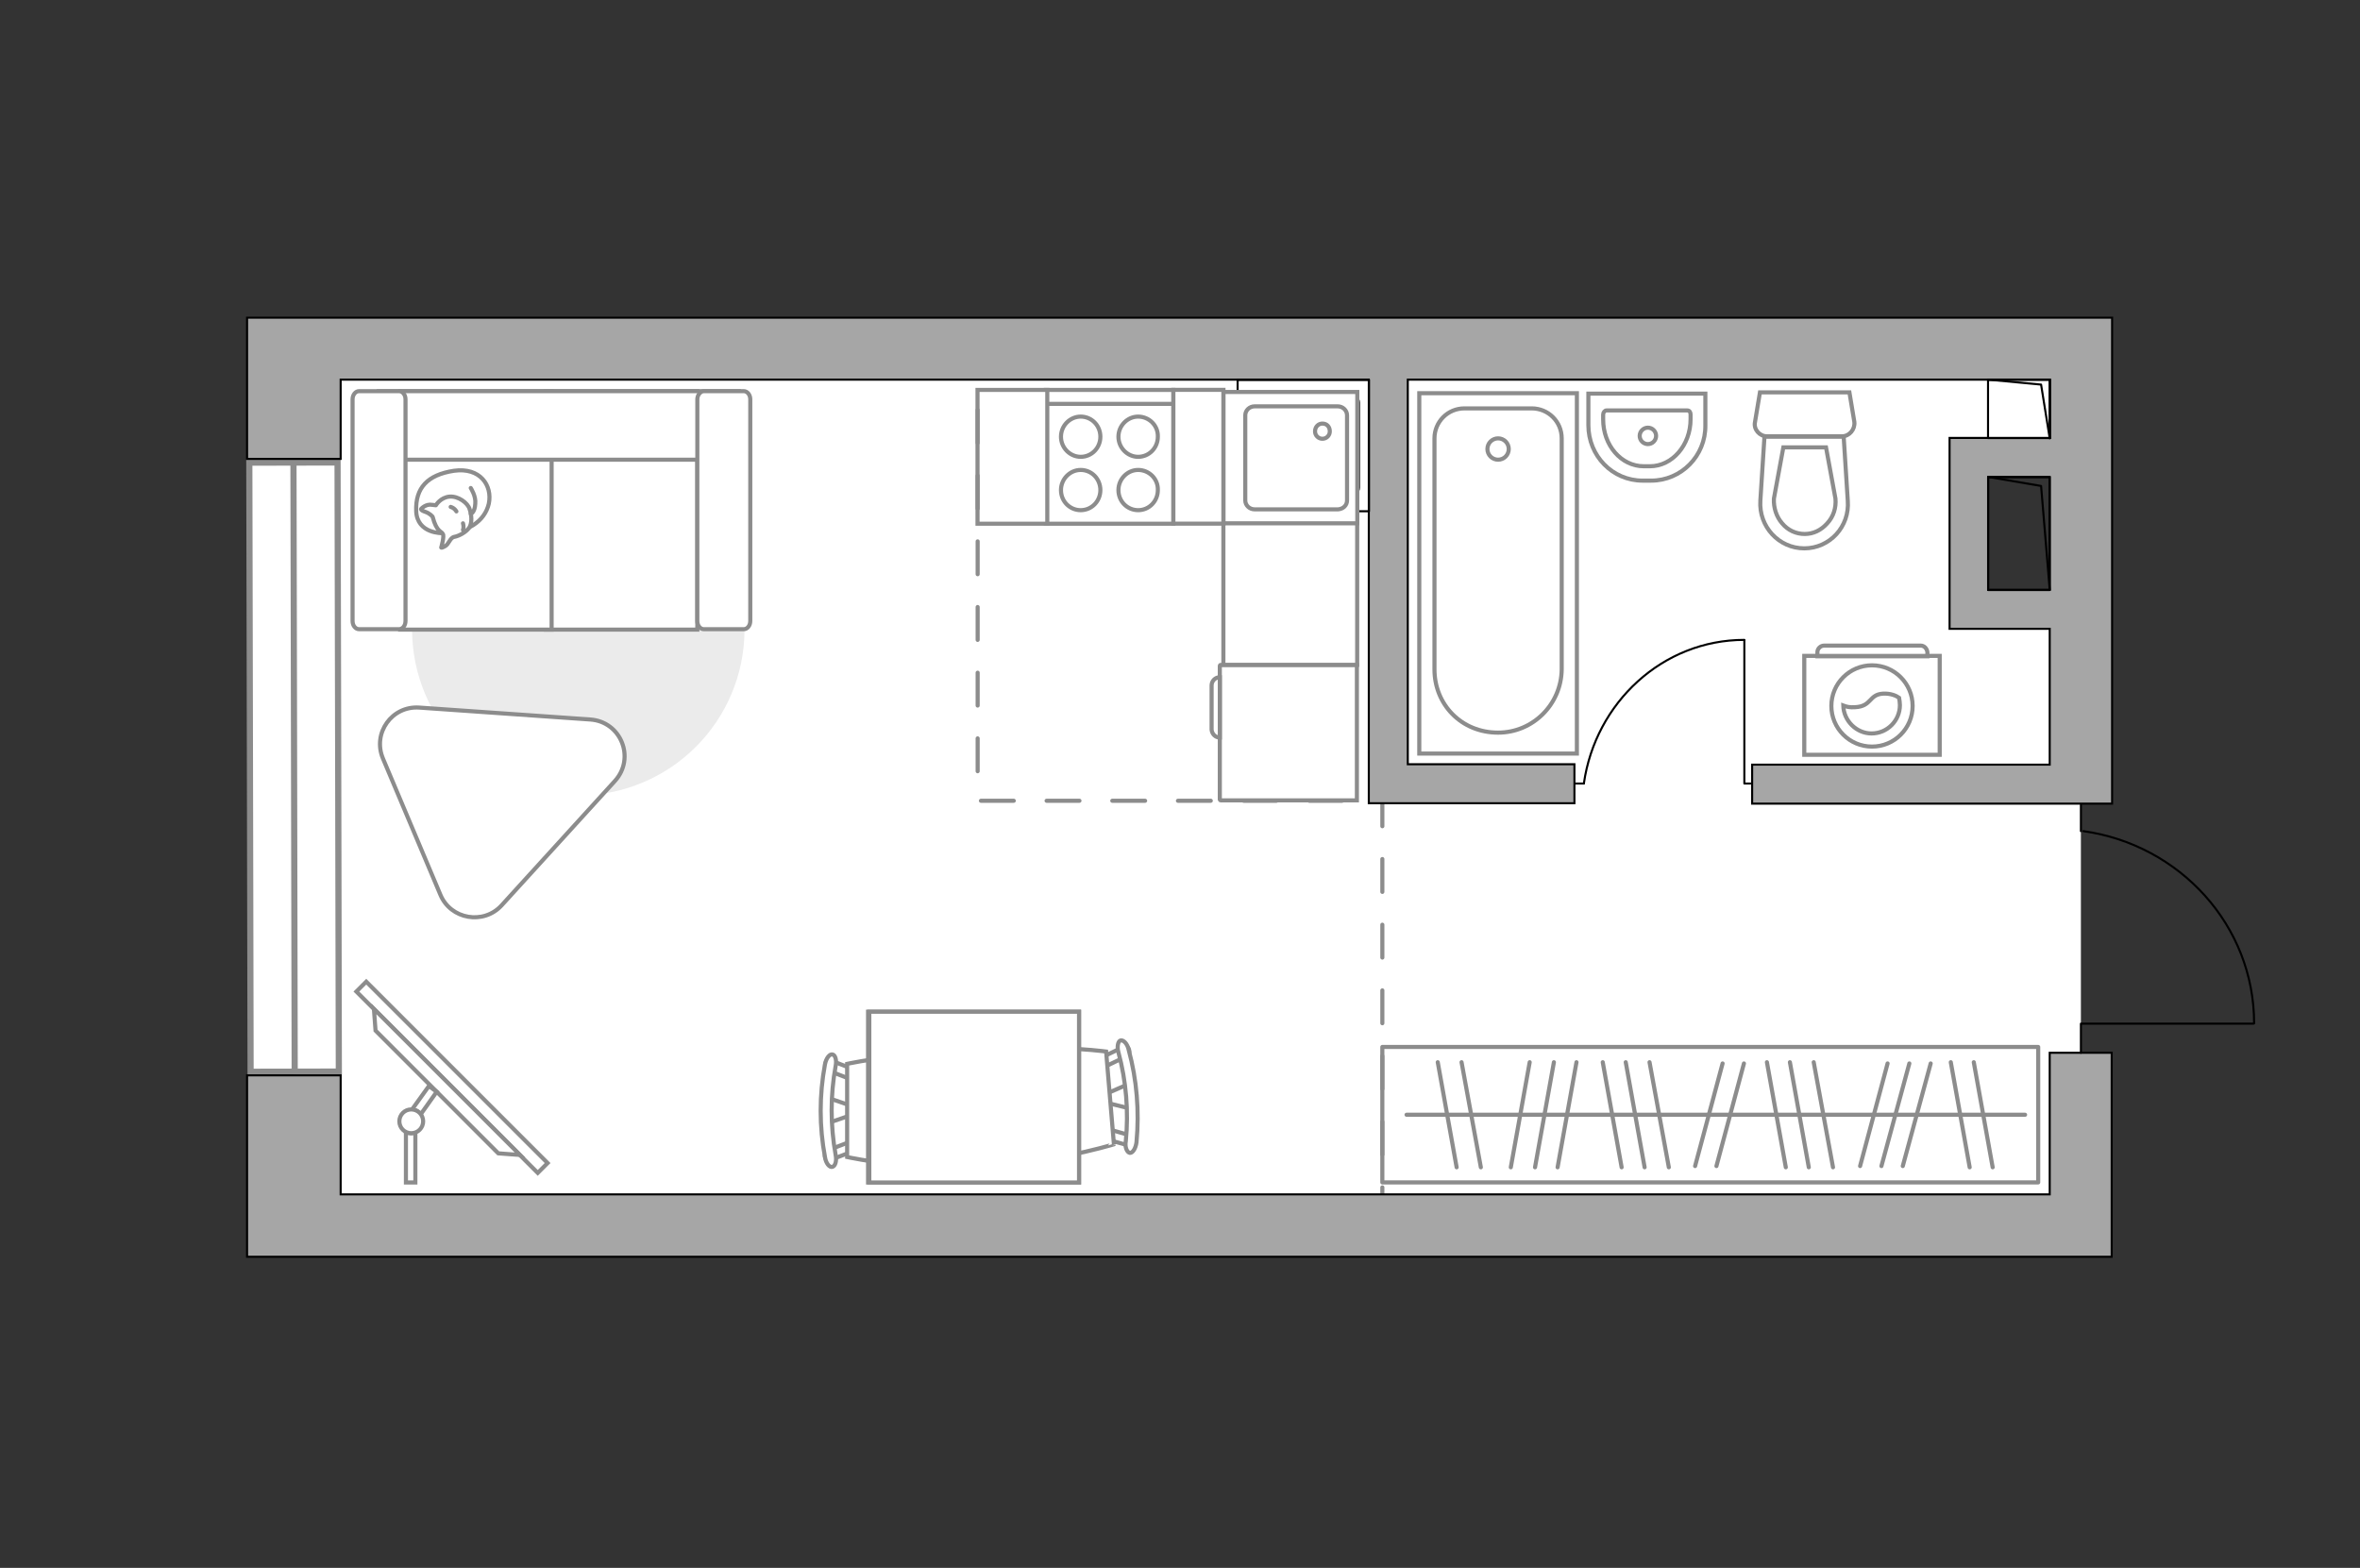 <?xml version="1.0" encoding="utf-8"?>
<!-- Generator: Adobe Illustrator 27.2.0, SVG Export Plug-In . SVG Version: 6.00 Build 0)  -->
<svg version="1.1" xmlns="http://www.w3.org/2000/svg" xmlns:xlink="http://www.w3.org/1999/xlink" x="0px" y="0px"
	 viewBox="0 0 575 382" style="enable-background:new 0 0 575 382;" xml:space="preserve">
<rect x="0" y="0" width="575" height="382" fill="#333333" stroke="none"/>
<style type="text/css">
	.st0{fill:#FFFFFF;}
	.st1{fill:none;stroke:#8C8C8C;stroke-linecap:round;stroke-linejoin:round;stroke-miterlimit:10;}
	.st2{fill:#FFFFFF;stroke:#8C8C8C;stroke-miterlimit:10;}
	.st3{fill:none;stroke:#000000;stroke-width:0.5;stroke-linecap:round;stroke-linejoin:round;stroke-miterlimit:10;}
	.st4{fill:#EBEBEB;}
	.st5{fill:#FFFFFF;stroke:#8C8C8C;stroke-linecap:round;stroke-linejoin:round;stroke-miterlimit:10;}
	.st6{fill-rule:evenodd;clip-rule:evenodd;fill:#FFFFFF;fill-opacity:0.1;stroke:#8C8C8C;stroke-miterlimit:10;}
	.st7{fill:#FFFFFF;stroke:#8C8C8C;stroke-width:1.5;stroke-linecap:round;stroke-miterlimit:10;}
	.st8{fill:none;stroke:#8C8C8C;stroke-linecap:round;stroke-linejoin:round;stroke-miterlimit:10;stroke-dasharray:8;}
	.st9{fill:#A6A6A6;stroke:#000000;stroke-width:0.5;stroke-miterlimit:10;}
</style>
<g id="bg_1_">
	<polygon class="st0" points="507,256.5 507,195.7 507.8,148.5 480.3,148.5 480.3,111.5 503.9,111.5 503.9,85 71.5,85 71.5,298.6 
		507.6,298.6 	"/>
</g>
<g id="furniture_1_">
	
		<rect x="336.8" y="255.1" transform="matrix(-1 -1.323081e-10 1.323081e-10 -1 833.396 543.181)" class="st1" width="159.8" height="33"/>
	<line class="st1" x1="406.6" y1="284.4" x2="401.9" y2="258.8"/>
	<line class="st1" x1="400.7" y1="284.4" x2="396.1" y2="258.8"/>
	<line class="st1" x1="360.8" y1="284.4" x2="356.1" y2="258.8"/>
	<line class="st1" x1="354.9" y1="284.4" x2="350.3" y2="258.8"/>
	<line class="st1" x1="395.1" y1="284.4" x2="390.5" y2="258.8"/>
	<line class="st1" x1="368.1" y1="284.4" x2="372.7" y2="258.8"/>
	<line class="st1" x1="374" y1="284.4" x2="378.6" y2="258.8"/>
	<line class="st1" x1="379.5" y1="284.4" x2="384.1" y2="258.8"/>
	<line class="st1" x1="446.6" y1="284.4" x2="441.9" y2="258.8"/>
	<line class="st1" x1="440.7" y1="284.4" x2="436.1" y2="258.8"/>
	<line class="st1" x1="435.1" y1="284.4" x2="430.5" y2="258.8"/>
	<line class="st1" x1="485.5" y1="284.4" x2="480.9" y2="258.8"/>
	<line class="st1" x1="479.9" y1="284.4" x2="475.3" y2="258.8"/>
	<line class="st1" x1="418.2" y1="284.1" x2="424.9" y2="259.1"/>
	<line class="st1" x1="413" y1="284.1" x2="419.7" y2="259.1"/>
	<line class="st1" x1="458.4" y1="284.1" x2="465.2" y2="259.1"/>
	<line class="st1" x1="463.6" y1="284.1" x2="470.4" y2="259.1"/>
	<line class="st1" x1="453.2" y1="284.1" x2="459.9" y2="259.1"/>
	<line class="st1" x1="493.4" y1="271.6" x2="342.7" y2="271.6"/>
	<g>
		<path id="Vector_142_00000009556488075864892890000010980292671936978864_" class="st2" d="M254.8,127.6l31.1,0l0-32.6l-31.1,0
			L254.8,127.6z"/>
		<g id="Group_28_00000150783170146400148610000013909172915997058951_">
			<g id="Group_29_00000080202114768012441070000008024736909245425083_">
				<path id="Vector_143_00000038391469379328095860000014404595018114055864_" class="st2" d="M277.3,114.5c-2.6,0-4.8,2.2-4.8,4.9
					c0,2.8,2.2,4.9,4.8,4.9c2.7,0,4.8-2.2,4.8-4.9C282.2,116.7,280,114.5,277.3,114.5z"/>
				<path id="Vector_144_00000152974216357363038450000014613883308128098692_" class="st2" d="M277.3,101.5c-2.6,0-4.8,2.2-4.8,4.9
					c0,2.7,2.2,4.9,4.8,4.9c2.7,0,4.8-2.2,4.8-4.9C282.2,103.7,280,101.5,277.3,101.5z"/>
			</g>
			<g id="Group_30_00000144336987543246726440000016860359029924712372_">
				<path id="Vector_145_00000080905525638722900890000003590192777714559160_" class="st2" d="M263.3,114.5c-2.6,0-4.8,2.2-4.8,4.9
					c0,2.8,2.2,4.9,4.8,4.9c2.7,0,4.8-2.2,4.8-4.9C268.1,116.7,266,114.5,263.3,114.5z"/>
				<path id="Vector_146_00000168802136910503319190000016044692780957413761_" class="st2" d="M263.3,101.5c-2.6,0-4.8,2.2-4.8,4.9
					c0,2.7,2.2,4.9,4.8,4.9c2.7,0,4.8-2.2,4.8-4.9C268.1,103.7,266,101.5,263.3,101.5z"/>
			</g>
		</g>
		<path id="Vector_147_00000114058652317507276260000017451353934790164611_" class="st2" d="M285.9,98.4l-30.7,0"/>
	</g>
	<g>
		<path id="Vector_8_00000183212477897125860770000007418158083272153252_" class="st2" d="M297.2,162.3v32.5c0,0.1,0.1,0.2,0.2,0.2
			l33.2,0v-33h-33.2C297.3,162,297.2,162.1,297.2,162.3z"/>
		<path id="Vector_9_00000026848632293033485570000017916846170358324140_" class="st2" d="M297.2,179.7V165c-1.1,0-2,0.9-2,2v10.8
			C295.3,178.8,296.1,179.7,297.2,179.7z"/>
	</g>
	<g id="Group_34_00000129167469416674806020000002081581627933835443_">
		<path id="Vector_158_00000008871055119030363840000004547420152627921300_" class="st3" d="M425,156v34.9h1.5"/>
		<path id="Vector_159_00000031894101203329439810000005196802680149115838_" class="st3" d="M383.5,190.9h2.4"/>
		<path id="Vector_160_00000001665043188032917390000001757584926021973930_" class="st3" d="M385.9,190.9c2.8-19.7,19.2-35,39.1-35
			"/>
	</g>
	<path id="Vector_00000050652286277250035730000003073029752766309024_" class="st4" d="M181.4,153.3c0-22.4-18.1-40.5-40.5-40.5
		s-40.5,18.1-40.5,40.5s18.1,40.5,40.5,40.5S181.4,175.7,181.4,153.3z"/>
	<g>
		<path id="Vector_55_00000028321653493951641090000006081470182582270868_" class="st2" d="M169.9,95.3H133v58.1h36.9V95.3z"/>
		<path id="Vector_56_00000108288460777894264560000000015451241207672250_" class="st2" d="M134.4,95.3H97.5v58.1h36.9V95.3z"/>
		<path id="Vector_57_00000101786180128534177820000003143959654430393008_" class="st2" d="M176.4,112l3.5-16.7H92.3V112H176.4z"/>
		<path id="Vector_58_00000111181118412167212950000010285406611342549152_" class="st2" d="M169.9,97.3v54c0,1.1,0.7,2,1.6,2h9.7
			c0.9,0,1.6-0.9,1.6-2v-54c0-1.1-0.7-2-1.6-2h-9.7C170.7,95.3,169.9,96.2,169.9,97.3z"/>
		<path id="Vector_59_00000098899967059463190090000013773655257630605219_" class="st2" d="M85.9,97.3v54c0,1.1,0.7,2,1.6,2h9.7
			c0.9,0,1.6-0.9,1.6-2v-54c0-1.1-0.7-2-1.6-2h-9.7C86.6,95.3,85.9,96.2,85.9,97.3z"/>
		<g>
			<path class="st5" d="M107.8,129.9c0,0-6.2,0.2-6.4-5.4s2.7-8.8,9.2-9.8c6.4-0.9,9.4,3.6,8.5,8C118.1,127,114,129.8,107.8,129.9z"
				/>
			<path class="st5" d="M105.4,125.9c0,0-0.6-0.8-1.8-1.2c-1.2-0.4-1-0.7-1-0.7s1.1-1.3,2.7-1c0.9,0.1,0.9,0.1,0.9,0.1
				s1.1-1.9,3.3-2.1c2.2-0.2,4.5,1.6,4.9,3c0.5,1.4,0.7,3.4-0.1,4.6c-0.8,1.1-2.5,2-3.6,2.2c-1.1,0.2-1.3,1.8-2.3,2.3
				c-0.9,0.5-0.9,0.3-0.9,0.3s0.8-2.8,0.4-3.3C107.6,129.4,106.4,129.7,105.4,125.9z"/>
			<path class="st5" d="M111.2,124.6c0,0-0.4-0.8-1.4-1.1"/>
			<path class="st5" d="M112.8,127.5c0,0,0.3,0.9,0,1.6"/>
			<path class="st1" d="M114.7,125.2c0,0,1-0.3,1.1-2.5c0.2-1.8-1.1-3.8-1.1-3.8"/>
		</g>
	</g>
	<g>
		
			<rect x="78.8" y="260.7" transform="matrix(-0.707 -0.707 0.707 -0.707 2.414 525.798)" class="st2" width="62.5" height="3.4"/>
		<polygon class="st2" points="91.5,251.1 121.4,281 126.7,281.4 91.1,245.8 		"/>
		<g>
			<path class="st2" d="M100.2,276.1c-0.5,0-0.9-0.1-1.3-0.3v12.3h2.3v-12.2C100.9,276,100.5,276.1,100.2,276.1z"/>
			<path class="st2" d="M100.4,270.3c0.9,0.1,1.6,0.5,2.1,1.2l3.9-5.5l-1.9-1.4L100.4,270.3z"/>
		</g>
		<circle class="st2" cx="100.2" cy="273.2" r="2.9"/>
	</g>
	<g>
		<g id="Group_2_00000183948926947442359950000007681534828389855877_">
			<g id="Group_3_00000074434743962260427210000011388526287740428434_">
				<path id="Vector_10_00000181776558441233843800000012563558108825560979_" class="st2" d="M201.8,267.5l6.4,2.2v1.7l-6.4,2.2
					V267.5z"/>
			</g>
			<g id="Group_4_00000083796554087858761770000001508216263560989885_">
				<path id="Vector_11_00000004542692225341670520000015754365983039371188_" class="st2" d="M208,279.6c0,0.6-0.3,1.1-0.7,1.1
					l-5.2,2c-0.5,0.2-1-0.2-1.1-0.9c-0.1-0.7,0.2-1.4,0.6-1.5l5.2-2c0.5-0.2,1,0.2,1.1,0.9C208,279.4,208,279.4,208,279.6z"/>
			</g>
			<g id="Group_5_00000145755843812004695980000009889893919888381118_">
				<path id="Vector_12_00000045604557213959519280000006563326541153015690_" class="st2" d="M208,261.6c0,0.1,0,0.2,0,0.3
					c-0.1,0.7-0.6,1.1-1.1,0.9l-5.2-2c-0.5-0.2-0.8-0.9-0.6-1.6c0.1-0.7,0.6-1.1,1.1-0.9l5.2,2C207.7,260.5,208,261,208,261.6z"/>
			</g>
			<path id="Vector_13_00000127751378049913204000000002549887902028760500_" class="st2" d="M233,259.2c4,4,4,18.7,0,22.7
				c-4.7,4.7-26.6,0-26.6,0v-22.7C206.4,259.2,228.3,254.5,233,259.2z"/>
			<path id="Vector_14_00000000223448787355566390000016249529725900433082_" class="st2" d="M203.6,259.7c-1.3,7.1-1.3,14.5,0,21.7
				c0.3,1.5-0.1,2.7-0.8,2.9c-0.7,0.2-1.6-0.9-1.8-2.4c-1.4-7.4-1.4-15.1,0-22.6c0.3-1.5,1.1-2.5,1.8-2.4
				C203.5,257,203.9,258.3,203.6,259.7z"/>
		</g>
		<g id="Group_2_00000060749049570327280650000010122239024830110143_">
			<g id="Group_3_00000013151029248349806500000009511460143943054508_">
				<path id="Vector_10_00000183245501279901295140000013303587124600853438_" class="st2" d="M275.4,270.1l-6.5-1.6l-0.1-1.7
					l6.2-2.7L275.4,270.1z"/>
			</g>
			<g id="Group_4_00000011752750089670267040000018288663022756185509_">
				<path id="Vector_11_00000135664440894851899010000005072447346979384482_" class="st2" d="M268.3,258.6c0-0.6,0.2-1.1,0.6-1.2
					l5-2.4c0.5-0.2,1,0.1,1.2,0.8c0.2,0.7-0.1,1.4-0.5,1.5l-5,2.4c-0.5,0.2-1-0.1-1.2-0.8C268.3,258.8,268.3,258.8,268.3,258.6z"/>
			</g>
			<g id="Group_5_00000139998978659213391270000013460650780979240378_">
				<path id="Vector_12_00000100349094625974923260000001992256183441502593_" class="st2" d="M269.7,276.6c0-0.1,0-0.2,0-0.3
					c0.1-0.7,0.5-1.1,1-1l5.3,1.5c0.5,0.1,0.8,0.8,0.7,1.5c-0.1,0.7-0.5,1.1-1,1l-5.3-1.5C270.1,277.6,269.8,277.1,269.7,276.6z"/>
			</g>
			<path id="Vector_13_00000089566944325897262830000000151400424525774988_" class="st2" d="M244.9,281c-4.3-3.7-5.5-18.3-1.9-22.6
				c4.3-5.1,26.5-2.2,26.5-2.2l1.9,22.6C271.4,278.8,250,285.3,244.9,281z"/>
			<path id="Vector_14_00000072243057120163487340000005316088818599952809_" class="st2" d="M274.3,278c0.7-7.2,0.1-14.6-1.8-21.6
				c-0.4-1.4-0.1-2.7,0.5-2.9c0.7-0.2,1.7,0.8,2,2.3c2,7.3,2.6,15,1.9,22.5c-0.2,1.5-0.9,2.6-1.6,2.6
				C274.6,280.8,274,279.5,274.3,278z"/>
		</g>
		<g>
			<path id="Vector_35_00000053507440400578335240000013370403650652041354_" class="st2" d="M211.5,288.1v-41.6h51.4v33.6v8H211.5z
				"/>
			<path class="st2" d="M211.8,246.5v41.6h51.1v-41.6H211.8z"/>
		</g>
	</g>
	
		<rect x="297" y="128.3" transform="matrix(-1.836970e-16 1 -1 -1.836970e-16 458.969 -169.821)" class="st2" width="34.8" height="32.6"/>
	
		<rect x="275.7" y="105.2" transform="matrix(-1.836970e-16 1 -1 -1.836970e-16 403.284 -180.723)" class="st2" width="32.6" height="12.2"/>
	
		<rect x="230.4" y="102.8" transform="matrix(-1.836970e-16 1 -1 -1.836970e-16 357.966 -135.405)" class="st2" width="32.6" height="17"/>
	<path class="st2" d="M93.3,184.8l14,33.2c2.5,6,10.5,7.4,14.9,2.6l27.6-30.3c5.1-5.6,1.5-14.5-6-15l-41.6-2.9
		C95.5,171.9,90.7,178.6,93.3,184.8z"/>
	<g>
		<path class="st2" d="M472.6,159.8l-33,0l0,24.1l33,0L472.6,159.8z"/>
		<path class="st6" d="M468,157.3l-23.6,0c-0.8,0-1.6,0.7-1.6,1.6v1l26.8,0v-1C469.5,158,468.8,157.3,468,157.3z"/>
	</g>
	<g>
		<circle class="st2" cx="456.1" cy="172" r="9.9"/>
		<path class="st2" d="M458.8,169c-3.5,0.2-2.7,3.1-6.8,3.3c-1.3,0.1-2.1-0.1-2.9-0.4c0.1,3.7,3.2,6.8,6.9,6.8
			c3.8,0,6.9-3.1,6.9-6.9c0-0.6-0.1-1.2-0.2-1.8C462,169.5,460.6,168.9,458.8,169z"/>
	</g>
</g>
<g id="windows_1_">
	<g>
		
			<rect x="60.9" y="112.7" transform="matrix(1 -2.093547e-03 2.093547e-03 1 -0.391 0.15)" class="st7" width="21.5" height="148.4"/>
		<line class="st7" x1="71.5" y1="112.7" x2="71.8" y2="261.1"/>
	</g>
</g>
<g id="plan">
	<polyline class="st8" points="238.2,83.9 238.2,195.1 333.5,195.1 336.8,195.1 336.8,293 	"/>
	<g>
		<polygon class="st9" points="499.4,291 83,291 83,262 60.2,262 60.2,306.2 76.9,306.2 83,306.2 499.4,306.2 507,306.2 
			514.5,306.2 514.5,256.5 499.4,256.5 		"/>
		<path class="st9" d="M503.9,77.4h-4.4H83h-6.1H60.2v34.4H83V92.5h250.5v103.2h6.2h3.3h40.6v-9.5H343V92.5h156.5v14.2H475v9v0.5
			v27.5v6.3v3.2h24.4v33.1h-72.5v9.5h72.5h5.7h9.5V77.4H503.9z M484.4,143.7v-27.5h15v27.5H484.4z"/>
	</g>
	<g>
		<g>
			
				<rect x="301.5" y="92.5" transform="matrix(-1.432719e-09 1 -1 -1.432719e-09 426.039 -208.942)" class="st3" width="32" height="32"/>
		</g>
		<path class="st3" d="M331.1,98.1v20.7c0,1.2-1,2.2-2.2,2.2H309c-1.2,0-2.2-1-2.2-2.2V98.1c0-1.2,1-2.2,2.2-2.2h19.8
			C330.1,96,331.1,96.9,331.1,98.1z"/>
		<path class="st3" d="M324.3,116.7c0,1.1,0.9,2,2,2c1.1,0,2-0.9,2-2c0-1.1-0.9-2-2-2C325.2,114.7,324.3,115.6,324.3,116.7z"/>
	</g>
	<g>
		<polyline class="st3" points="549.1,249.4 507,249.4 507,256.5 		"/>
		<line class="st3" x1="507" y1="196.1" x2="507" y2="202.5"/>
		<path class="st3" d="M507.6,202.5c23.5,3.3,41.6,23,41.6,46.8"/>
	</g>
	<g>
		
			<rect x="484.8" y="92.2" transform="matrix(-1.836970e-16 1 -1 -1.836970e-16 591.572 -392.266)" class="st3" width="14.2" height="15"/>
		<polyline class="st3" points="484.4,92.5 497.3,93.7 499.4,106.8 		"/>
	</g>
	<g>
		
			<rect x="478.2" y="122.5" transform="matrix(-1.836970e-16 1 -1 -1.836970e-16 621.891 -361.947)" class="st3" width="27.5" height="15"/>
		<polyline class="st3" points="484.4,116.2 497.3,118.4 499.4,143.7 		"/>
	</g>
	<g>
		<path id="wc_00000169558309516976710500000009864398015751711407_" class="st2" d="M447.1,121.5"/>
		<g id="Group_26_00000091714548685934687700000004543892744740102534_">
			<path id="Vector_130_00000147904341071610561030000000807380250237246102_" class="st2" d="M448.8,106.3l-18.3,0
				c-1.8,0-3.3-1.7-2.9-3.5l1.2-7.2l21.8,0l1.2,7.2C452,104.6,450.6,106.3,448.8,106.3z"/>
			<path id="Vector_131_00000021809016609252818900000010952655319845957303_" class="st2" d="M439.6,133.6
				c-6.2,0-11.1-5.3-10.7-11.6l1-15.6l19.3,0l1,15.6C450.7,128.3,445.8,133.6,439.6,133.6z"/>
			<path id="Vector_132_00000012434223669074295510000012338306531734657705_" class="st2" d="M434.5,109l-2.3,12.5
				c-0.1,2.2,0.6,4.4,2,6c1.4,1.7,3.4,2.6,5.5,2.6c2.1,0,4-0.9,5.5-2.6c1.5-1.6,2.2-3.8,2-6l-2.3-12.5H434.5z"/>
		</g>
	</g>
	<g>
		<path id="Vector_134_00000167370562458565573780000013619910994215685293_" class="st2" d="M402.3,117.1h-2.1
			c-7.3,0-13.2-6-13.2-13.5v-7.7h28.5v7.7C415.6,111.1,409.6,117.1,402.3,117.1z"/>
		<path id="Vector_133_00000004520974803863339660000006528855454004446101_" class="st2" d="M402,113.6h-1.5
			c-5.5,0-9.9-5.1-9.9-11.4V101c0-0.5,0.4-1,0.8-1h19.7c0.5,0,0.8,0.4,0.8,1v1.1C411.9,108.5,407.4,113.6,402,113.6z"/>
		<path class="st2" d="M401.5,104.2c1.1,0,2,0.9,2,2c0,1.1-0.9,2-2,2s-2-0.9-2-2C399.5,105.1,400.4,104.2,401.5,104.2z"/>
	</g>
	<g>
		<g>
			<path id="Vector_135_00000013885514066172954200000014691928563403281036_" class="st2" d="M345.8,183.6V95.8h38.4v87.8H345.8z"
				/>
			<path id="Vector_136_00000127756294798838433580000000002403940955365565_" class="st2" d="M365,178.5L365,178.5
				c-9,0-15.5-6.9-15.5-15.4v-56.3c0-4,3.2-7.3,7.3-7.3h16.4c4,0,7.3,3.2,7.3,7.3v56.3C380.4,171.6,373.5,178.5,365,178.5z"/>
		</g>
		<circle class="st2" cx="365" cy="109.4" r="2.6"/>
	</g>
	<g>
		<g id="Group_27_00000121984933247121922920000012433259929833070497_">
			<path id="Vector_140_00000161606654133020169100000001107662066016791710_" class="st2" d="M298.1,95.5v32h32.6v-32H298.1z"/>
		</g>
		<path id="Vector_141_00000078759652475058873600000008530799389174646205_" class="st2" d="M328.2,121.9v-20.7
			c0-1.2-1-2.2-2.3-2.2h-20.2c-1.3,0-2.3,1-2.3,2.2v20.7c0,1.2,1,2.2,2.3,2.2H326C327.3,124,328.2,123.1,328.2,121.9z"/>
		<path id="Vector_139_00000119097102871190706520000015374968369248736437_" class="st2" d="M320.4,105.1c0-1.1,0.8-1.9,1.8-1.9
			c1.1,0,1.8,0.8,1.8,1.9c0,1-0.8,1.8-1.8,1.8C321.2,106.9,320.4,106.1,320.4,105.1z"/>
	</g>
</g>
<g id="points">
	<path id="hallway" class="st9" d="M424.9,225.9"/>
	<path id="wc_x5F_bedroom" class="st9" d="M425,155.9"/>
	<path id="kitchen" class="st9" d="M280.2,149.1"/>
	<path id="bedroom" class="st9" d="M182.9,221.8"/>
</g>
</svg>
